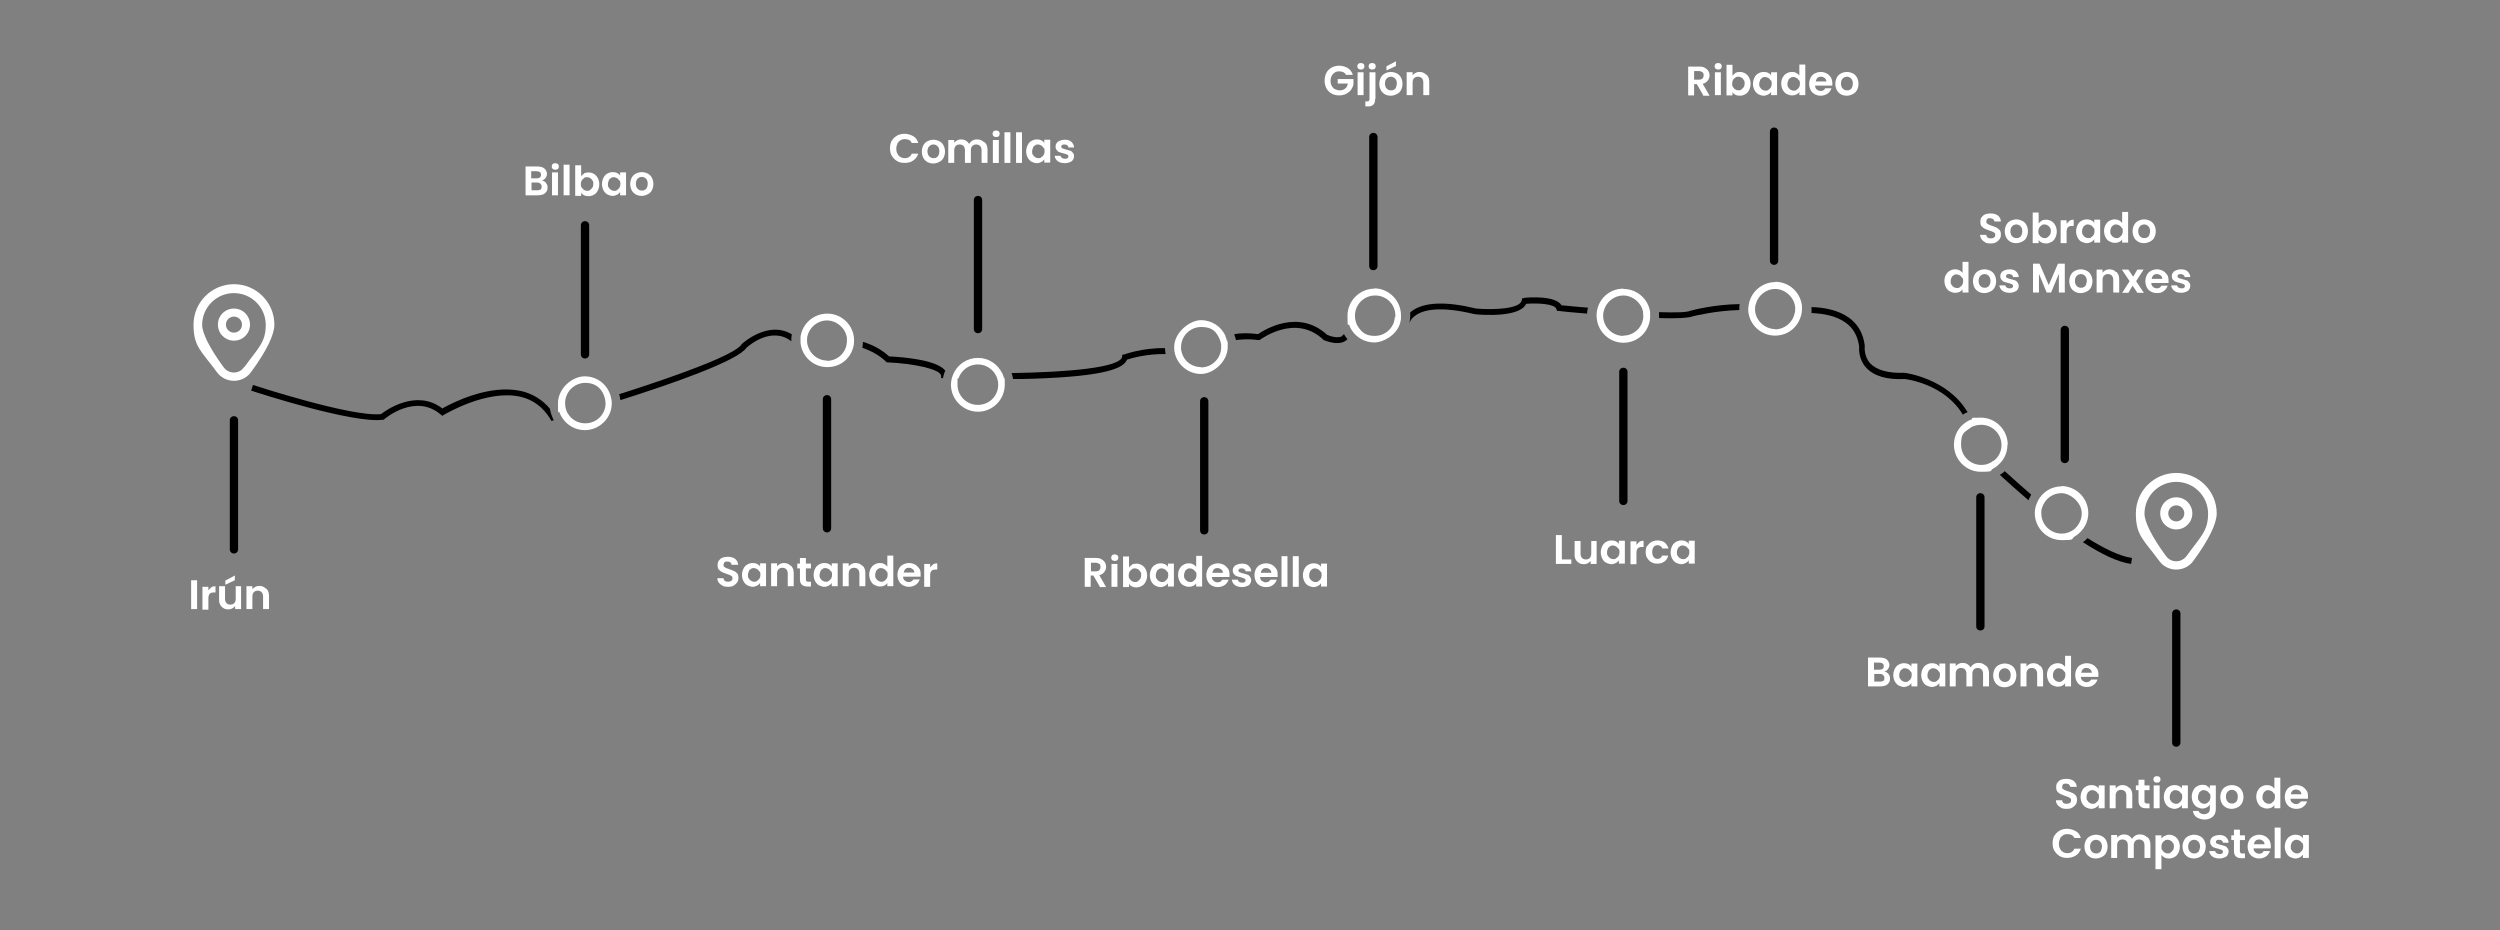 <svg xmlns="http://www.w3.org/2000/svg" id="Capa_1" viewBox="0 0 841 313"><rect x="0" y="0" width="841" height="313" fill="#808080" stroke="none"/><defs><style>      .st0 {        fill: #fff;      }    </style></defs><path class="st0" d="M474.1,109s0,0,0,0c0,0,0,0,0,0Z"></path><path d="M451.5,113.1c-1.5.8-4.1,0-5.1-.5-9.6-8.8-21-1.7-23.2-.2-2.9-.4-5.6-.4-8,0,.2.6.4,1.3.6,2,2.2-.3,4.7-.4,7.5,0h.4c0,0,.3-.2.3-.2.1,0,11.7-8.8,21.1,0l.2.2c.2,0,4.3,2,7.1.4.3-.2.6-.4.9-.7-.4-.5-.9-1.1-1.2-1.7-.2.2-.4.5-.7.6Z"></path><path d="M672.8,159.8c2.8,2.6,6.1,5.5,9.6,8.5.2-.7.6-1.3.9-1.9-3.2-2.8-6.3-5.5-8.9-7.9-.5.5-1,.9-1.6,1.2Z"></path><path d="M378,119.2l-.5.2v.6c-.7,3.7-18.3,5.2-37.2,5.5.2.6.4,1.3.5,2,2.2,0,4.4,0,6.6-.1,25.6-.8,30.7-3.8,31.7-6.4,1.5-.5,6.6-2,13-1.9-.1-.7-.2-1.3-.2-2-7.8-.1-13.6,2.1-13.9,2.2Z"></path><path d="M568.9,104.5h-.2c-1,.6-5.1.7-10.6.5,0,.4,0,.8,0,1.2s0,.6,0,.8c5.5.2,9.9,0,11.4-.6.8-.2,7.8-1.9,15.6-2.1,0-.1,0-.3,0-.4,0-.5,0-1.1.1-1.6-8.4.1-15.8,2-16.3,2.2Z"></path><path d="M661.8,138.5c-6.8-11.3-21-13.1-21.2-13.1h0s0,0,0,0c-5.5.2-9.3-.9-11.5-3.2-2.2-2.5-1.8-5.7-1.8-5.7h0c0-.1,0-.3,0-.3-.5-4-2.3-7.2-5.4-9.4-3.6-2.5-8.3-3.4-12.5-3.5,0,.2,0,.5,0,.7,0,.4,0,.9,0,1.3,4,.2,8.2.9,11.4,3.2,2.6,1.8,4.1,4.5,4.6,7.9,0,.8-.3,4.3,2.3,7.2,2.6,2.9,7,4.2,13,3.9,1.2.1,13.6,1.9,19.6,12,.5-.4,1.1-.7,1.7-.9Z"></path><path d="M512.8,100.3h-.7c0,0-.2.8-.2.8-.6,2.8-9.3,3.2-15.3,2.7-10.2-2.5-17.5-2.2-21.6.8-.2.2-.4.3-.6.5,0,.4,0,.8,0,1.1,0,1-.1,1.9-.4,2.8.2-.6.6-1.8,2.2-2.9,2.5-1.8,8-3.3,19.9-.4h.1c2.6.3,15.1,1.1,17.2-3.5,4-.3,9.7,0,10.2,1.8l.2.6h.7c1.1.2,4.7.5,9.4.9,0-.7.1-1.3.3-2-3.1-.3-6.2-.5-8.9-.8-2-3.3-10.8-2.7-12.6-2.5Z"></path><path d="M249.7,115.6l-.2.2c-2.1,3.5-21.4,10.5-41.2,16.8.2.6.3,1.3.4,2,17.7-5.6,39.4-13.2,42.4-17.6,1-.9,8.5-7.3,15.1-2.2,0,0,0-.2,0-.2,0-.7,0-1.4.2-2.1-7.9-4.9-16.6,3-16.7,3.1Z"></path><path d="M175.5,131.6c-10.9-2.6-23.7,4.1-26.7,5.8-8.7-6.7-19,.6-20.6,1.9-9.8,1.1-42.8-9.7-43.1-9.8l-.6,1.9c1.4.5,34.3,11.2,44.3,9.8h.3s.2-.2.2-.2c.4-.4,10.5-8.7,18.9-1.6l.6.5.6-.4c.1,0,14.4-8.7,25.8-6,4.2,1,7.5,3.5,9.9,7.4l.4.7.7-.2s0,0,.1,0c-.6-1.2-1.1-2.5-1.3-3.9-2.5-3-5.6-4.9-9.4-5.9Z"></path><path d="M702.3,181c-.5.5-1,1-1.6,1.4,6,3.9,11.7,6.7,16.2,7.3l.3-2c-4.2-.6-9.4-3.2-15-6.7Z"></path><path d="M299.1,119.9c-2.5-2.3-5.5-3.9-8.8-4.9,0,.7-.1,1.4-.2,2,2.9,1,5.7,2.5,7.9,4.6l.3.3h.4c8.4.4,17.6,2.2,17.9,4.5v.8c.1,0,.6,0,.6,0,.2-.9.4-1.7.8-2.5-2.8-3.7-14.5-4.6-18.8-4.8Z"></path><path class="st0" d="M337.1,125.5c-1.5-3-4.5-5.1-8.1-5.1s-6.5,2-8,4.8c-.3.6-.6,1.3-.8,2-.2.7-.3,1.5-.3,2.2,0,5,4.1,9.1,9.1,9.1s9-4.1,9-9.1,0-1.4-.2-2c-.2-.7-.4-1.4-.7-2ZM328.9,136.2c-3.7,0-6.8-3-6.8-6.8s.1-1.5.4-2.2c.2-.7.6-1.4,1.1-2,1.2-1.6,3.2-2.6,5.4-2.6s4.2,1.1,5.5,2.8c.4.6.8,1.3,1,2,.2.6.3,1.3.3,2,0,3.8-3,6.8-6.8,6.8Z"></path><path class="st0" d="M412.3,113.1c-1.4-3.2-4.6-5.4-8.3-5.4s-9,4.1-9,9,0,.3,0,.4c0,.7.1,1.4.3,2.1,1.1,3.8,4.6,6.6,8.7,6.6s9-4.1,9-9.1,0-1.1-.2-1.7c-.1-.7-.3-1.3-.6-1.9ZM404,123.5c-2.7,0-5.1-1.6-6.1-3.9-.3-.7-.5-1.4-.6-2.1,0-.2,0-.5,0-.7,0-3.7,3-6.8,6.8-6.8s5,1.6,6.1,3.9c.3.6.5,1.3.6,2,0,.3,0,.6,0,.9,0,3.7-3,6.8-6.8,6.8Z"></path><path class="st0" d="M462.4,97.1c-5,0-9.1,4.1-9.1,9.1s.2,2.2.6,3.2c.2.6.5,1.2.9,1.8,1.6,2.4,4.4,4,7.5,4s7.2-2.4,8.5-5.9c.2-.6.4-1.3.5-2,0-.4,0-.8,0-1.2,0-5-4.1-9.1-9-9.1ZM469.2,106.7c0,.7-.2,1.3-.4,2-1,2.5-3.4,4.3-6.3,4.3s-4.3-1.1-5.5-2.9c-.4-.5-.7-1.1-.9-1.8-.2-.7-.3-1.4-.3-2.1,0-3.7,3-6.8,6.8-6.8s6.8,3,6.8,6.8c0,.2,0,.3,0,.5Z"></path><path class="st0" d="M546.1,97.1c-4.2,0-7.7,2.8-8.7,6.7-.2.6-.3,1.3-.3,2,0,.1,0,.3,0,.4,0,5,4.1,9.1,9,9.1s8.6-3.7,9-8.3c0-.2,0-.5,0-.7,0-.4,0-.9,0-1.3-.6-4.4-4.4-7.8-9-7.8ZM546.1,113c-3.7,0-6.8-3-6.8-6.8s0-.2,0-.2c0-.7.2-1.4.4-2,.9-2.6,3.4-4.6,6.4-4.6s6,2.3,6.6,5.4c0,.5.1.9.1,1.4s0,.4,0,.6c-.3,3.4-3.2,6.1-6.7,6.1Z"></path><path class="st0" d="M597.2,94.9c-4.4,0-8.1,3.2-8.9,7.4,0,.5-.2,1.1-.2,1.6s0,.3,0,.4c.2,4.8,4.2,8.6,9,8.6s8.3-3.4,9-7.8c0-.4.1-.8.1-1.3s0-.5,0-.7c-.4-4.7-4.3-8.3-9-8.3ZM597.2,110.7c-3.5,0-6.5-2.8-6.8-6.2,0-.2,0-.4,0-.5,0-.5,0-1,.2-1.5.7-3,3.4-5.3,6.6-5.3s6.4,2.7,6.7,6.2c0,.2,0,.4,0,.6,0,.5,0,1-.2,1.4-.6,3.1-3.4,5.4-6.6,5.4Z"></path><path class="st0" d="M675.4,149.6c0-5-4.1-9.1-9-9.1s-2.2.2-3.2.6c-.6.2-1.2.5-1.8.9-2.5,1.6-4.1,4.4-4.1,7.6,0,5,4.1,9.1,9,9.1s2.9-.4,4.1-1c.6-.3,1.2-.7,1.7-1.2,2-1.7,3.2-4.1,3.2-6.9ZM670.6,155c-.5.4-1.2.8-1.8,1-.7.3-1.5.4-2.3.4-3.7,0-6.8-3-6.8-6.8s1-4.1,2.6-5.3c.5-.4,1.1-.8,1.8-1,.8-.3,1.6-.4,2.4-.4,3.7,0,6.8,3,6.8,6.8,0,2.2-1,4.1-2.6,5.3Z"></path><path class="st0" d="M693.6,163.6c-3.5,0-6.5,1.9-8,4.8-.3.6-.6,1.3-.8,2-.2.7-.3,1.5-.3,2.2,0,5,4.1,9.1,9,9.1s3.1-.4,4.4-1.2c.6-.4,1.2-.8,1.7-1.3,1.8-1.7,2.9-4,2.9-6.6,0-5-4.1-9.1-9.1-9.1ZM697.8,178c-.6.5-1.2.8-2,1.1-.7.3-1.5.4-2.3.4-3.7,0-6.8-3-6.8-6.8s0-.4,0-.6c0-.8.3-1.5.6-2.2,1.1-2.4,3.4-4,6.2-4s6.8,3,6.8,6.8c0,2.1-1,4-2.5,5.3Z"></path><path class="st0" d="M205.5,133.5c-1-4-4.5-6.9-8.8-6.9s-9,4.1-9,9.1.2,2.1.5,3c.2.6.5,1.2.9,1.8,1.6,2.5,4.4,4.2,7.6,4.2,5,0,9.1-4.1,9.1-9s0,0,0-.1c0-.7-.1-1.4-.3-2ZM196.8,142.4c-2.1,0-4.1-1-5.3-2.6-.4-.5-.8-1.1-1-1.8-.3-.8-.4-1.6-.4-2.4,0-3.7,3-6.8,6.8-6.8s5.9,2.3,6.6,5.3c.1.5.2,1,.2,1.5s0,.4,0,.6c-.3,3.5-3.2,6.2-6.8,6.2Z"></path><path class="st0" d="M278.3,105.5c-4.6,0-8.4,3.4-9,7.8,0,.4,0,.8,0,1.2s0,.6,0,.8c.4,4.6,4.3,8.2,9,8.2s8.1-3.2,8.9-7.4c.1-.5.1-1.1.1-1.6s0-.3,0-.4c-.2-4.8-4.2-8.6-9-8.6ZM278.3,121.3c-3.5,0-6.4-2.7-6.8-6.2,0-.2,0-.4,0-.6,0-.5,0-1,.1-1.4.7-3,3.4-5.3,6.6-5.3s6.3,2.6,6.7,5.9c0,.3,0,.6,0,.9s0,.8-.1,1.2c-.5,3.2-3.3,5.6-6.7,5.6Z"></path><path class="st0" d="M78.7,103.8c-3,0-5.4,2.4-5.4,5.4s2.4,5.4,5.4,5.4,5.4-2.4,5.4-5.4-2.4-5.4-5.4-5.4ZM78.7,111.9c-1.5,0-2.7-1.2-2.7-2.7s1.2-2.7,2.7-2.7,2.7,1.2,2.7,2.7-1.2,2.7-2.7,2.7Z"></path><path class="st0" d="M78.7,95.6c-7.5,0-13.6,6.1-13.6,13.6s2.6,8.8,7.8,15.9c1.3,1.9,3.5,3,5.8,3,2.3,0,4.5-1.1,5.8-3,5.2-7.1,7.8-12.5,7.8-15.9,0-7.5-6.1-13.6-13.6-13.6ZM82.1,123.5c-.3.4-.6.7-.9,1-1.9,1.4-4.6,1-6-1-4.7-6.4-7.2-11.5-7.2-14.2,0-5.9,4.8-10.7,10.7-10.7,5.9,0,10.7,4.8,10.7,10.7s-2.6,7.8-7.2,14.2Z"></path><path class="st0" d="M732.1,167.3c-3,0-5.4,2.4-5.4,5.4s2.4,5.4,5.4,5.4,5.4-2.4,5.4-5.4-2.4-5.4-5.4-5.4ZM732.1,175.4c-1.5,0-2.7-1.2-2.7-2.7s1.2-2.7,2.7-2.7,2.7,1.2,2.7,2.7-1.2,2.7-2.7,2.7Z"></path><path class="st0" d="M732.1,159.1c-7.5,0-13.6,6.1-13.6,13.6s2.6,8.8,7.8,15.9c1.3,1.9,3.5,3,5.8,3,2.3,0,4.5-1.1,5.8-3,5.2-7.1,7.8-12.5,7.8-15.9,0-7.5-6.1-13.6-13.6-13.6ZM735.6,187c-.3.4-.6.7-1,1-1.9,1.4-4.6,1-6-1-4.7-6.4-7.2-11.5-7.2-14.2,0-5.9,4.8-10.7,10.7-10.7,5.9,0,10.7,4.8,10.7,10.7s-2.6,7.8-7.2,14.2Z"></path><path d="M78.7,140c-.8,0-1.4.6-1.4,1.4v43.4c0,.8.6,1.4,1.4,1.4s1.4-.6,1.4-1.4v-43.4c0-.8-.6-1.4-1.4-1.4Z"></path><path d="M278.2,132.9c-.8,0-1.4.6-1.4,1.4v43.4c0,.8.6,1.4,1.4,1.4s1.4-.6,1.4-1.4v-43.4c0-.8-.6-1.4-1.4-1.4Z"></path><path d="M405.1,133.6c-.8,0-1.4.6-1.4,1.4v43.4c0,.8.6,1.4,1.4,1.4s1.4-.6,1.4-1.4v-43.4c0-.8-.6-1.4-1.4-1.4Z"></path><path d="M546.1,123.7c-.8,0-1.4.6-1.4,1.4v43.4c0,.8.6,1.4,1.4,1.4s1.4-.6,1.4-1.4v-43.4c0-.8-.6-1.4-1.4-1.4Z"></path><path d="M666.2,165.9c-.8,0-1.4.6-1.4,1.4v43.4c0,.8.6,1.4,1.4,1.4s1.4-.6,1.4-1.4v-43.4c0-.8-.6-1.4-1.4-1.4Z"></path><path d="M732.1,205c-.8,0-1.4.6-1.4,1.4v43.4c0,.8.6,1.4,1.4,1.4s1.4-.6,1.4-1.4v-43.4c0-.8-.6-1.4-1.4-1.4Z"></path><path d="M196.8,74.4c-.8,0-1.4.6-1.4,1.4v43.4c0,.8.6,1.4,1.4,1.4s1.4-.6,1.4-1.4v-43.4c0-.8-.6-1.4-1.4-1.4Z"></path><path d="M329,65.9c-.8,0-1.4.6-1.4,1.4v43.4c0,.8.6,1.4,1.4,1.4s1.4-.6,1.4-1.4v-43.4c0-.8-.6-1.4-1.4-1.4Z"></path><path d="M462,44.7c-.8,0-1.4.6-1.4,1.4v43.4c0,.8.6,1.4,1.4,1.4s1.4-.6,1.4-1.4v-43.4c0-.8-.6-1.4-1.4-1.4Z"></path><path d="M596.8,42.9c-.8,0-1.4.6-1.4,1.4v43.4c0,.8.6,1.4,1.4,1.4s1.4-.6,1.4-1.4v-43.4c0-.8-.6-1.4-1.4-1.4Z"></path><path d="M694.6,109.6c-.8,0-1.4.6-1.4,1.4v43.4c0,.8.6,1.4,1.4,1.4s1.4-.6,1.4-1.4v-43.4c0-.8-.6-1.4-1.4-1.4Z"></path><g><path class="st0" d="M66.3,195.2v9.7h-2v-9.7h2Z"></path><path class="st0" d="M71.1,197.5c.4-.2.9-.3,1.4-.3v2.1h-.5c-.6,0-1.1.1-1.4.4-.3.3-.5.8-.5,1.5v3.9h-2v-7.7h2v1.2c.3-.4.6-.7,1-1Z"></path><path class="st0" d="M81.1,197.2v7.7h-2v-1c-.3.3-.6.6-1,.8-.4.2-.8.3-1.3.3s-1.1-.1-1.6-.4c-.5-.3-.8-.6-1.1-1.1-.3-.5-.4-1.1-.4-1.8v-4.5h2v4.3c0,.6.2,1.1.5,1.4.3.3.7.5,1.3.5s1-.2,1.3-.5c.3-.3.5-.8.5-1.4v-4.3h2ZM79,195.2l-3.2,1.5v-1.4l3.2-1.7v1.6Z"></path><path class="st0" d="M89.6,198c.6.6.9,1.4.9,2.4v4.5h-2v-4.3c0-.6-.2-1.1-.5-1.4-.3-.3-.7-.5-1.3-.5s-1,.2-1.3.5c-.3.3-.5.8-.5,1.4v4.3h-2v-7.7h2v1c.3-.3.6-.6,1-.8.4-.2.8-.3,1.3-.3.9,0,1.7.3,2.2.9Z"></path></g><g><path class="st0" d="M183.7,61.6c.4.4.5,1,.5,1.5s-.1,1-.4,1.4c-.3.4-.6.7-1.1.9s-1.1.3-1.7.3h-4.2v-9.7h4c.7,0,1.2.1,1.7.3.5.2.8.5,1.1.9.2.4.4.8.4,1.3s-.2,1-.5,1.4c-.3.4-.7.7-1.2.8.5.1,1,.4,1.4.8ZM178.7,60h1.8c.5,0,.8-.1,1.1-.3.3-.2.4-.5.4-.9s-.1-.7-.4-.9c-.3-.2-.6-.3-1.1-.3h-1.8v2.4ZM181.8,63.8c.3-.2.4-.5.4-1s-.1-.7-.4-1-.7-.4-1.1-.4h-1.9v2.6h2c.5,0,.8-.1,1.1-.3Z"></path><path class="st0" d="M185.9,56.8c-.2-.2-.3-.5-.3-.8s.1-.6.3-.8c.2-.2.5-.3.9-.3s.6.1.9.3c.2.2.3.5.3.8s-.1.6-.3.8-.5.3-.9.3-.6-.1-.9-.3ZM187.7,58v7.7h-2v-7.7h2Z"></path><path class="st0" d="M191.6,55.4v10.3h-2v-10.3h2Z"></path><path class="st0" d="M196.5,58.3c.4-.2.9-.3,1.5-.3s1.3.2,1.8.5c.5.3,1,.8,1.3,1.4s.5,1.3.5,2.1-.2,1.5-.5,2.1c-.3.6-.7,1.1-1.3,1.4-.5.3-1.1.5-1.8.5s-1.1-.1-1.5-.3c-.4-.2-.8-.5-1-.9v1.1h-2v-10.3h2v3.7c.3-.4.6-.7,1-.9ZM199.3,60.7c-.2-.3-.4-.6-.8-.8-.3-.2-.6-.3-1-.3s-.7,0-1,.3-.6.4-.8.8c-.2.3-.3.7-.3,1.2s0,.9.3,1.2.4.6.8.8.6.3,1,.3.7,0,1-.3.6-.5.8-.8c.2-.3.3-.8.3-1.2s0-.9-.3-1.2Z"></path><path class="st0" d="M203,59.8c.3-.6.7-1.1,1.3-1.4.5-.3,1.1-.5,1.8-.5s1.1.1,1.5.3c.4.2.8.5,1,.9v-1.1h2v7.7h-2v-1.1c-.3.4-.6.7-1,.9-.4.2-1,.4-1.5.4s-1.2-.2-1.8-.5c-.5-.3-1-.8-1.3-1.4-.3-.6-.5-1.3-.5-2.1s.2-1.5.5-2.1ZM208.3,60.7c-.2-.3-.4-.6-.8-.8s-.7-.3-1-.3-.7,0-1,.3c-.3.2-.6.4-.7.8s-.3.7-.3,1.2,0,.9.3,1.2c.2.3.4.6.8.8.3.2.6.3,1,.3s.7,0,1-.3.6-.4.8-.8c.2-.3.3-.7.3-1.2s0-.9-.3-1.2Z"></path><path class="st0" d="M213.9,65.4c-.6-.3-1.1-.8-1.4-1.4s-.5-1.3-.5-2.1.2-1.5.5-2.1.8-1.1,1.4-1.4c.6-.3,1.3-.5,2-.5s1.4.2,2,.5c.6.3,1.1.8,1.4,1.4s.5,1.3.5,2.1-.2,1.5-.5,2.1-.8,1.1-1.5,1.4c-.6.3-1.3.5-2,.5s-1.4-.2-2-.5ZM216.9,63.9c.3-.2.6-.4.7-.8.2-.3.3-.8.3-1.3,0-.7-.2-1.3-.6-1.7-.4-.4-.9-.6-1.4-.6s-1,.2-1.4.6c-.4.4-.6,1-.6,1.7s.2,1.3.6,1.7c.4.4.8.6,1.4.6s.7,0,1-.3Z"></path></g><g><path class="st0" d="M243.1,197c-.5-.2-1-.6-1.3-1-.3-.4-.5-1-.5-1.5h2.1c0,.4.2.7.4.9.3.2.6.3,1.1.3s.8-.1,1.1-.3c.3-.2.4-.5.4-.9s0-.5-.3-.7-.4-.3-.7-.4c-.3-.1-.6-.2-1.1-.4-.6-.2-1.1-.4-1.5-.6-.4-.2-.7-.5-1-.8s-.4-.9-.4-1.5.1-1.1.4-1.5c.3-.4.7-.8,1.2-1,.5-.2,1.1-.3,1.8-.3,1,0,1.8.2,2.5.7.6.5,1,1.2,1,2h-2.2c0-.3-.2-.6-.4-.8s-.6-.3-1.1-.3-.7,0-.9.3c-.2.2-.3.5-.3.9s0,.5.3.6c.2.2.4.3.6.4.3.1.6.2,1.1.4.6.2,1.1.4,1.6.6.4.2.7.5,1,.8s.4.9.4,1.5-.1,1-.4,1.5c-.3.4-.7.8-1.2,1.1-.5.3-1.1.4-1.9.4s-1.3-.1-1.8-.3Z"></path><path class="st0" d="M250.1,191.3c.3-.6.7-1.1,1.3-1.4.5-.3,1.1-.5,1.8-.5s1.1.1,1.5.3c.4.2.8.5,1,.9v-1.1h2v7.7h-2v-1.1c-.3.4-.6.7-1,.9-.4.2-1,.4-1.5.4s-1.2-.2-1.8-.5c-.5-.3-1-.8-1.3-1.4-.3-.6-.5-1.3-.5-2.1s.2-1.5.5-2.1ZM255.4,192.2c-.2-.3-.4-.6-.8-.8s-.7-.3-1-.3-.7,0-1,.3c-.3.2-.6.4-.7.8s-.3.7-.3,1.2,0,.9.3,1.2c.2.3.4.6.8.8.3.2.6.3,1,.3s.7,0,1-.3.6-.4.8-.8c.2-.3.3-.7.3-1.2s0-.9-.3-1.2Z"></path><path class="st0" d="M266.1,190.3c.6.6.9,1.4.9,2.4v4.5h-2v-4.3c0-.6-.2-1.1-.5-1.4-.3-.3-.7-.5-1.3-.5s-1,.2-1.3.5c-.3.3-.5.8-.5,1.4v4.3h-2v-7.7h2v1c.3-.3.6-.6,1-.8.4-.2.8-.3,1.3-.3.9,0,1.7.3,2.2.9Z"></path><path class="st0" d="M271.1,191.2v3.7c0,.3,0,.4.2.6.1.1.3.2.6.2h.9v1.6h-1.2c-1.6,0-2.5-.8-2.5-2.4v-3.7h-.9v-1.6h.9v-1.9h2v1.9h1.7v1.6h-1.7Z"></path><path class="st0" d="M274.2,191.3c.3-.6.7-1.1,1.3-1.4.5-.3,1.1-.5,1.8-.5s1.1.1,1.5.3c.4.2.8.5,1,.9v-1.1h2v7.7h-2v-1.1c-.3.4-.6.7-1,.9-.4.2-1,.4-1.5.4s-1.2-.2-1.8-.5c-.5-.3-1-.8-1.3-1.4-.3-.6-.5-1.3-.5-2.1s.2-1.5.5-2.1ZM279.5,192.2c-.2-.3-.4-.6-.8-.8s-.7-.3-1-.3-.7,0-1,.3c-.3.2-.6.4-.7.8s-.3.7-.3,1.2,0,.9.3,1.2c.2.3.4.6.8.8.3.2.6.3,1,.3s.7,0,1-.3.6-.4.8-.8c.2-.3.3-.7.3-1.2s0-.9-.3-1.2Z"></path><path class="st0" d="M290.2,190.3c.6.6.9,1.4.9,2.4v4.5h-2v-4.3c0-.6-.2-1.1-.5-1.4-.3-.3-.7-.5-1.3-.5s-1,.2-1.3.5c-.3.3-.5.8-.5,1.4v4.3h-2v-7.7h2v1c.3-.3.6-.6,1-.8.4-.2.8-.3,1.3-.3.9,0,1.7.3,2.2.9Z"></path><path class="st0" d="M292.9,191.3c.3-.6.7-1.1,1.3-1.4.5-.3,1.1-.5,1.8-.5s1,.1,1.4.3.8.5,1.1.9v-3.7h2v10.3h-2v-1.1c-.2.4-.6.7-1,.9s-.9.3-1.5.3-1.2-.2-1.8-.5-1-.8-1.3-1.4c-.3-.6-.5-1.3-.5-2.1s.2-1.5.5-2.1ZM298.2,192.2c-.2-.3-.4-.6-.8-.8s-.7-.3-1-.3-.7,0-1,.3c-.3.2-.6.4-.7.8s-.3.7-.3,1.2,0,.9.3,1.2c.2.3.4.6.8.8.3.2.6.3,1,.3s.7,0,1-.3.6-.4.8-.8c.2-.3.3-.7.3-1.2s0-.9-.3-1.2Z"></path><path class="st0" d="M309.5,194h-5.7c0,.6.2,1,.6,1.3.3.3.8.5,1.3.5.7,0,1.2-.3,1.6-.9h2.1c-.2.7-.7,1.4-1.3,1.8s-1.4.7-2.3.7-1.4-.2-2-.5c-.6-.3-1.1-.8-1.4-1.4s-.5-1.3-.5-2.1.2-1.5.5-2.1c.3-.6.8-1.1,1.4-1.4.6-.3,1.3-.5,2-.5s1.4.2,2,.5c.6.3,1,.8,1.4,1.3s.5,1.2.5,2,0,.5,0,.8ZM307.6,192.7c0-.5-.2-.9-.5-1.2-.4-.3-.8-.5-1.3-.5s-.9.1-1.2.4-.5.7-.6,1.2h3.7Z"></path><path class="st0" d="M313.9,189.8c.4-.2.9-.3,1.4-.3v2.1h-.5c-.6,0-1.1.1-1.4.4-.3.3-.5.8-.5,1.5v3.9h-2v-7.7h2v1.2c.3-.4.6-.7,1-1Z"></path></g><g><path class="st0" d="M300,47.4c.4-.8,1-1.3,1.8-1.8.7-.4,1.6-.6,2.5-.6s2,.3,2.9.8,1.4,1.3,1.7,2.3h-2.2c-.2-.5-.5-.8-.9-1-.4-.2-.9-.3-1.4-.3s-1.1.1-1.5.4c-.4.3-.8.6-1,1.1-.2.5-.4,1.1-.4,1.7s.1,1.2.4,1.7c.2.5.6.9,1,1.1.4.3.9.4,1.5.4s1-.1,1.4-.4c.4-.2.7-.6.9-1.1h2.2c-.3,1-.9,1.8-1.7,2.3-.8.6-1.8.8-2.9.8s-1.8-.2-2.5-.6-1.3-1-1.8-1.8-.6-1.6-.6-2.6.2-1.8.6-2.6Z"></path><path class="st0" d="M312,54.5c-.6-.3-1.1-.8-1.4-1.4s-.5-1.3-.5-2.1.2-1.5.5-2.1.8-1.1,1.4-1.4c.6-.3,1.3-.5,2-.5s1.4.2,2,.5c.6.3,1.1.8,1.4,1.4s.5,1.3.5,2.1-.2,1.5-.5,2.1-.8,1.1-1.5,1.4c-.6.3-1.3.5-2,.5s-1.4-.2-2-.5ZM315,53c.3-.2.6-.4.7-.8.2-.3.3-.8.3-1.3,0-.7-.2-1.3-.6-1.7-.4-.4-.9-.6-1.4-.6s-1,.2-1.4.6c-.4.4-.6,1-.6,1.7s.2,1.3.6,1.7c.4.4.8.6,1.4.6s.7,0,1-.3Z"></path><path class="st0" d="M331.3,47.9c.6.6.9,1.4.9,2.4v4.5h-2v-4.3c0-.6-.2-1.1-.5-1.4-.3-.3-.7-.5-1.3-.5s-1,.2-1.3.5-.5.8-.5,1.4v4.3h-2v-4.3c0-.6-.2-1.1-.5-1.4s-.7-.5-1.3-.5-1,.2-1.3.5c-.3.3-.5.8-.5,1.4v4.3h-2v-7.7h2v.9c.3-.3.6-.6,1-.8.4-.2.8-.3,1.3-.3s1.1.1,1.6.4c.5.3.8.6,1.1,1.1.3-.4.6-.8,1.1-1.1.5-.3,1-.4,1.6-.4.9,0,1.7.3,2.3.9Z"></path><path class="st0" d="M334.2,45.8c-.2-.2-.3-.5-.3-.8s.1-.6.3-.8c.2-.2.5-.3.9-.3s.6.1.9.3c.2.2.3.5.3.8s-.1.6-.3.8-.5.3-.9.3-.6-.1-.9-.3ZM336,47.1v7.7h-2v-7.7h2Z"></path><path class="st0" d="M339.9,44.5v10.3h-2v-10.3h2Z"></path><path class="st0" d="M343.8,44.5v10.3h-2v-10.3h2Z"></path><path class="st0" d="M345.7,48.8c.3-.6.7-1.1,1.3-1.4.5-.3,1.1-.5,1.8-.5s1.1.1,1.5.3c.4.2.8.5,1,.9v-1.1h2v7.7h-2v-1.1c-.3.4-.6.7-1,.9-.4.2-1,.4-1.5.4s-1.2-.2-1.8-.5c-.5-.3-1-.8-1.3-1.4-.3-.6-.5-1.3-.5-2.1s.2-1.5.5-2.1ZM351,49.7c-.2-.3-.4-.6-.8-.8s-.7-.3-1-.3-.7,0-1,.3c-.3.2-.6.4-.7.8s-.3.7-.3,1.2,0,.9.3,1.2c.2.3.4.6.8.8.3.2.6.3,1,.3s.7,0,1-.3.6-.4.8-.8c.2-.3.3-.7.3-1.2s0-.9-.3-1.2Z"></path><path class="st0" d="M356.5,54.6c-.5-.2-.9-.5-1.2-.9-.3-.4-.5-.8-.5-1.3h2c0,.3.2.5.4.7.3.2.6.3,1,.3s.7,0,.9-.2c.2-.1.3-.3.3-.6s-.1-.4-.4-.6c-.3-.1-.7-.3-1.2-.4-.6-.1-1-.3-1.4-.4-.4-.1-.7-.4-.9-.7-.3-.3-.4-.7-.4-1.2s.1-.8.4-1.2c.2-.4.6-.6,1.1-.8.5-.2,1-.3,1.6-.3.9,0,1.7.2,2.2.7s.9,1.1.9,1.9h-1.9c0-.3-.2-.6-.4-.7-.2-.2-.5-.3-.9-.3s-.6,0-.8.2c-.2.1-.3.3-.3.5s.1.5.4.6c.3.1.7.3,1.2.4.6.1,1,.3,1.4.4.4.1.7.4.9.7.3.3.4.7.4,1.2,0,.4-.1.8-.4,1.2-.2.4-.6.6-1.1.8s-1,.3-1.6.3-1.2-.1-1.7-.3Z"></path></g><g><path class="st0" d="M370,197.4l-2.2-3.8h-.9v3.8h-2v-9.7h3.7c.8,0,1.4.1,1.9.4s.9.6,1.2,1.1c.3.5.4,1,.4,1.5s-.2,1.2-.6,1.7-.9.9-1.7,1.1l2.3,4h-2.3ZM367,192.2h1.6c.5,0,.9-.1,1.2-.4.3-.3.4-.6.4-1.1s-.1-.8-.4-1c-.3-.2-.7-.4-1.2-.4h-1.6v2.9Z"></path><path class="st0" d="M374.1,188.4c-.2-.2-.3-.5-.3-.8s.1-.6.3-.8c.2-.2.5-.3.9-.3s.6.1.9.3c.2.2.3.5.3.8s-.1.6-.3.8-.5.3-.9.3-.6-.1-.9-.3ZM375.9,189.7v7.7h-2v-7.7h2Z"></path><path class="st0" d="M380.8,189.9c.4-.2.9-.3,1.5-.3s1.3.2,1.8.5c.5.3,1,.8,1.3,1.4s.5,1.3.5,2.1-.2,1.5-.5,2.1c-.3.6-.7,1.1-1.3,1.4-.5.3-1.1.5-1.8.5s-1.1-.1-1.5-.3c-.4-.2-.8-.5-1-.9v1.1h-2v-10.3h2v3.7c.3-.4.6-.7,1-.9ZM383.6,192.3c-.2-.3-.4-.6-.8-.8-.3-.2-.6-.3-1-.3s-.7,0-1,.3-.6.4-.8.8c-.2.3-.3.7-.3,1.2s0,.9.3,1.2.4.6.8.8.6.3,1,.3.7,0,1-.3.6-.5.8-.8c.2-.3.3-.8.3-1.2s0-.9-.3-1.2Z"></path><path class="st0" d="M387.3,191.4c.3-.6.7-1.1,1.3-1.4.5-.3,1.1-.5,1.8-.5s1.1.1,1.5.3c.4.2.8.5,1,.9v-1.1h2v7.7h-2v-1.1c-.3.4-.6.7-1,.9-.4.2-1,.4-1.5.4s-1.2-.2-1.8-.5c-.5-.3-1-.8-1.3-1.4-.3-.6-.5-1.3-.5-2.1s.2-1.5.5-2.1ZM392.6,192.3c-.2-.3-.4-.6-.8-.8s-.7-.3-1-.3-.7,0-1,.3c-.3.2-.6.4-.7.8s-.3.7-.3,1.2,0,.9.3,1.2c.2.3.4.6.8.8.3.2.6.3,1,.3s.7,0,1-.3.6-.4.8-.8c.2-.3.3-.7.3-1.2s0-.9-.3-1.2Z"></path><path class="st0" d="M396.8,191.4c.3-.6.7-1.1,1.3-1.4.5-.3,1.1-.5,1.8-.5s1,.1,1.4.3.8.5,1.1.9v-3.7h2v10.3h-2v-1.1c-.2.4-.6.7-1,.9s-.9.3-1.5.3-1.2-.2-1.8-.5-1-.8-1.3-1.4c-.3-.6-.5-1.3-.5-2.1s.2-1.5.5-2.1ZM402.1,192.3c-.2-.3-.4-.6-.8-.8s-.7-.3-1-.3-.7,0-1,.3c-.3.2-.6.4-.7.8s-.3.7-.3,1.2,0,.9.3,1.2c.2.3.4.6.8.8.3.2.6.3,1,.3s.7,0,1-.3.6-.4.8-.8c.2-.3.3-.7.3-1.2s0-.9-.3-1.2Z"></path><path class="st0" d="M413.4,194.1h-5.7c0,.6.2,1,.6,1.3.3.3.8.5,1.3.5.7,0,1.2-.3,1.6-.9h2.1c-.2.7-.7,1.4-1.3,1.8s-1.4.7-2.3.7-1.4-.2-2-.5c-.6-.3-1.1-.8-1.4-1.4s-.5-1.3-.5-2.1.2-1.5.5-2.1c.3-.6.8-1.1,1.4-1.4.6-.3,1.3-.5,2-.5s1.4.2,2,.5c.6.3,1,.8,1.4,1.3s.5,1.2.5,2,0,.5,0,.8ZM411.4,192.8c0-.5-.2-.9-.5-1.2-.4-.3-.8-.5-1.3-.5s-.9.1-1.2.4-.5.7-.6,1.2h3.7Z"></path><path class="st0" d="M416.1,197.2c-.5-.2-.9-.5-1.2-.9-.3-.4-.5-.8-.5-1.3h2c0,.3.2.5.4.7.3.2.6.3,1,.3s.7,0,.9-.2c.2-.1.3-.3.3-.6s-.1-.4-.4-.6c-.3-.1-.7-.3-1.2-.4-.6-.1-1-.3-1.4-.4-.4-.1-.7-.4-.9-.7-.3-.3-.4-.7-.4-1.2s.1-.8.4-1.2c.2-.4.6-.6,1.1-.8.5-.2,1-.3,1.6-.3.9,0,1.7.2,2.2.7s.9,1.1.9,1.9h-1.9c0-.3-.2-.6-.4-.7-.2-.2-.5-.3-.9-.3s-.6,0-.8.2c-.2.1-.3.3-.3.5s.1.5.4.6c.3.1.7.3,1.2.4.6.1,1,.3,1.4.4.4.1.7.4.9.7s.4.7.4,1.2c0,.4-.1.8-.4,1.2-.2.4-.6.6-1.1.8s-1,.3-1.6.3-1.2-.1-1.7-.3Z"></path><path class="st0" d="M429.6,194.1h-5.7c0,.6.2,1,.6,1.3s.8.5,1.3.5c.7,0,1.2-.3,1.6-.9h2.1c-.2.7-.7,1.4-1.3,1.8-.6.5-1.4.7-2.3.7s-1.4-.2-2-.5c-.6-.3-1.1-.8-1.4-1.4-.3-.6-.5-1.3-.5-2.1s.2-1.5.5-2.1c.3-.6.8-1.1,1.4-1.4.6-.3,1.3-.5,2-.5s1.4.2,2,.5c.6.3,1,.8,1.4,1.3s.5,1.2.5,2,0,.5,0,.8ZM427.7,192.8c0-.5-.2-.9-.5-1.2s-.8-.5-1.3-.5-.9.1-1.2.4c-.3.3-.5.7-.6,1.2h3.7Z"></path><path class="st0" d="M433.1,187.1v10.3h-2v-10.3h2Z"></path><path class="st0" d="M436.9,187.1v10.3h-2v-10.3h2Z"></path><path class="st0" d="M438.8,191.4c.3-.6.7-1.1,1.3-1.4.5-.3,1.1-.5,1.8-.5s1.1.1,1.5.3c.4.2.8.5,1,.9v-1.1h2v7.7h-2v-1.1c-.3.4-.6.7-1,.9s-1,.4-1.5.4-1.2-.2-1.8-.5-1-.8-1.3-1.4c-.3-.6-.5-1.3-.5-2.1s.2-1.5.5-2.1ZM444.2,192.3c-.2-.3-.4-.6-.8-.8s-.7-.3-1-.3-.7,0-1,.3c-.3.2-.6.4-.7.8-.2.3-.3.7-.3,1.2s0,.9.3,1.2c.2.3.4.6.8.8.3.2.6.3,1,.3s.7,0,1-.3.6-.4.8-.8c.2-.3.3-.7.3-1.2s0-.9-.3-1.2Z"></path></g><g><path class="st0" d="M452.8,25.2c-.2-.4-.5-.7-.9-.9-.4-.2-.8-.3-1.4-.3s-1.1.1-1.5.4c-.4.3-.8.6-1,1.1-.3.5-.4,1-.4,1.7s.1,1.2.4,1.7c.3.5.6.9,1.1,1.1s1,.4,1.6.4,1.4-.2,1.8-.6c.5-.4.8-.9.9-1.7h-3.4v-1.5h5.3v1.7c-.1.7-.4,1.3-.8,1.9-.4.6-1,1-1.7,1.4-.7.3-1.4.5-2.3.5s-1.8-.2-2.5-.6-1.4-1-1.8-1.8c-.4-.8-.6-1.6-.6-2.6s.2-1.8.6-2.6c.4-.8,1-1.3,1.8-1.8.8-.4,1.6-.6,2.5-.6s2.1.3,2.9.8c.8.5,1.4,1.3,1.7,2.3h-2.2Z"></path><path class="st0" d="M456.9,23.1c-.2-.2-.3-.5-.3-.8s.1-.6.3-.8c.2-.2.5-.3.9-.3s.6.1.9.3c.2.2.3.5.3.8s-.1.6-.3.8c-.2.2-.5.3-.9.3s-.6-.1-.9-.3ZM458.7,24.3v7.7h-2v-7.7h2Z"></path><path class="st0" d="M462.6,33.3c0,.9-.2,1.5-.6,1.9s-1,.6-1.8.6h-.9v-1.7h.6c.3,0,.5,0,.6-.2.1-.1.2-.3.2-.6v-9h2v9ZM460.7,23.1c-.2-.2-.3-.5-.3-.8s.1-.6.3-.8c.2-.2.5-.3.9-.3s.6.1.9.3c.2.2.3.5.3.8s-.1.6-.3.8c-.2.2-.5.3-.9.3s-.6-.1-.9-.3Z"></path><path class="st0" d="M465.9,31.7c-.6-.3-1.1-.8-1.4-1.4s-.5-1.3-.5-2.1.2-1.5.5-2.1c.3-.6.8-1.1,1.4-1.4.6-.3,1.3-.5,2-.5s1.4.2,2,.5c.6.3,1.1.8,1.4,1.4.3.6.5,1.3.5,2.1s-.2,1.5-.5,2.1-.8,1.1-1.5,1.4c-.6.3-1.3.5-2,.5s-1.4-.2-2-.5ZM468.9,30.2c.3-.2.6-.4.7-.8s.3-.8.3-1.3c0-.7-.2-1.3-.6-1.7-.4-.4-.9-.6-1.4-.6s-1,.2-1.4.6c-.4.4-.6,1-.6,1.7s.2,1.3.6,1.7c.4.4.8.6,1.4.6s.7,0,1-.3ZM469.6,22.2l-3.2,1.5v-1.4l3.2-1.7v1.6Z"></path><path class="st0" d="M479.9,25.1c.6.6.9,1.4.9,2.4v4.5h-2v-4.3c0-.6-.2-1.1-.5-1.4-.3-.3-.7-.5-1.3-.5s-1,.2-1.3.5c-.3.3-.5.8-.5,1.4v4.3h-2v-7.7h2v1c.3-.3.6-.6,1-.8.4-.2.8-.3,1.3-.3.9,0,1.7.3,2.2.9Z"></path></g><g><path class="st0" d="M525.4,188.2h3.2v1.5h-5.2v-9.7h2v8.2Z"></path><path class="st0" d="M537.1,182v7.7h-2v-1c-.3.3-.6.6-1,.8-.4.2-.8.3-1.3.3s-1.1-.1-1.6-.4c-.5-.3-.8-.6-1.1-1.1s-.4-1.1-.4-1.8v-4.5h2v4.3c0,.6.2,1.1.5,1.4.3.3.7.5,1.3.5s1-.2,1.3-.5c.3-.3.5-.8.5-1.4v-4.3h2Z"></path><path class="st0" d="M539,183.7c.3-.6.7-1.1,1.3-1.4.5-.3,1.1-.5,1.8-.5s1.1.1,1.5.3c.4.2.8.5,1,.9v-1.1h2v7.7h-2v-1.1c-.3.4-.6.7-1,.9s-1,.4-1.5.4-1.2-.2-1.8-.5-1-.8-1.3-1.4c-.3-.6-.5-1.3-.5-2.1s.2-1.5.5-2.1ZM544.4,184.6c-.2-.3-.4-.6-.8-.8s-.7-.3-1-.3-.7,0-1,.3c-.3.2-.6.4-.7.8-.2.3-.3.7-.3,1.2s0,.9.3,1.2c.2.3.4.6.8.8.3.2.6.3,1,.3s.7,0,1-.3.6-.4.8-.8c.2-.3.3-.7.3-1.2s0-.9-.3-1.2Z"></path><path class="st0" d="M551.5,182.2c.4-.2.9-.3,1.4-.3v2.1h-.5c-.6,0-1.1.1-1.4.4-.3.3-.5.8-.5,1.5v3.9h-2v-7.7h2v1.2c.3-.4.6-.7,1-1Z"></path><path class="st0" d="M554.2,183.7c.3-.6.8-1.1,1.4-1.4.6-.3,1.2-.5,2-.5s1.8.2,2.4.7c.6.5,1,1.2,1.3,2h-2.1c-.1-.3-.3-.6-.6-.8-.3-.2-.6-.3-1-.3-.6,0-1,.2-1.3.6-.3.4-.5,1-.5,1.7s.2,1.3.5,1.7c.3.4.8.6,1.3.6.8,0,1.3-.4,1.5-1.1h2.1c-.2.8-.6,1.5-1.3,2s-1.4.7-2.4.7-1.4-.2-2-.5c-.6-.3-1-.8-1.4-1.4s-.5-1.3-.5-2.1.2-1.5.5-2.1Z"></path><path class="st0" d="M562.5,183.7c.3-.6.7-1.1,1.3-1.4.5-.3,1.1-.5,1.8-.5s1.1.1,1.5.3c.4.2.8.5,1,.9v-1.1h2v7.7h-2v-1.1c-.3.4-.6.7-1,.9-.4.2-1,.4-1.5.4s-1.2-.2-1.8-.5c-.5-.3-1-.8-1.3-1.4-.3-.6-.5-1.3-.5-2.1s.2-1.5.5-2.1ZM567.9,184.6c-.2-.3-.4-.6-.8-.8s-.7-.3-1-.3-.7,0-1,.3c-.3.2-.6.4-.7.8-.2.3-.3.7-.3,1.2s0,.9.3,1.2c.2.3.4.6.8.8.3.2.6.3,1,.3s.7,0,1-.3.6-.4.8-.8.3-.7.3-1.2,0-.9-.3-1.2Z"></path></g><g><path class="st0" d="M573,32.1l-2.2-3.8h-.9v3.8h-2v-9.7h3.7c.8,0,1.4.1,1.9.4.5.3.9.6,1.2,1.1.3.5.4,1,.4,1.5s-.2,1.2-.6,1.7c-.4.5-.9.9-1.7,1.1l2.3,4h-2.3ZM569.9,26.8h1.6c.5,0,.9-.1,1.2-.4.3-.3.4-.6.4-1.1s-.1-.8-.4-1c-.3-.2-.7-.4-1.2-.4h-1.6v2.9Z"></path><path class="st0" d="M577.1,23.1c-.2-.2-.3-.5-.3-.8s.1-.6.3-.8c.2-.2.5-.3.9-.3s.6.1.9.3c.2.2.3.5.3.8s-.1.6-.3.8c-.2.2-.5.3-.9.3s-.6-.1-.9-.3ZM578.9,24.3v7.7h-2v-7.7h2Z"></path><path class="st0" d="M583.8,24.5c.4-.2.9-.3,1.5-.3s1.3.2,1.8.5c.5.3,1,.8,1.3,1.4s.5,1.3.5,2.1-.2,1.5-.5,2.1c-.3.6-.7,1.1-1.3,1.4-.5.3-1.1.5-1.8.5s-1.1-.1-1.5-.3c-.4-.2-.8-.5-1-.9v1.1h-2v-10.3h2v3.7c.3-.4.6-.7,1-.9ZM586.6,26.9c-.2-.3-.4-.6-.8-.8-.3-.2-.6-.3-1-.3s-.7,0-1,.3c-.3.2-.6.4-.8.8-.2.3-.3.7-.3,1.2s0,.9.3,1.2c.2.3.4.6.8.8.3.2.6.3,1,.3s.7,0,1-.3.6-.5.8-.8c.2-.3.3-.8.3-1.2s0-.9-.3-1.2Z"></path><path class="st0" d="M590.2,26.1c.3-.6.7-1.1,1.3-1.4.5-.3,1.1-.5,1.8-.5s1.1.1,1.5.3c.4.2.8.5,1,.9v-1.1h2v7.7h-2v-1.1c-.3.4-.6.7-1,.9-.4.2-1,.4-1.5.4s-1.2-.2-1.8-.5c-.5-.3-1-.8-1.3-1.4-.3-.6-.5-1.3-.5-2.1s.2-1.5.5-2.1ZM595.6,27c-.2-.3-.4-.6-.8-.8s-.7-.3-1-.3-.7,0-1,.3c-.3.2-.6.4-.7.8s-.3.7-.3,1.2,0,.9.3,1.2c.2.3.4.6.8.8.3.2.6.3,1,.3s.7,0,1-.3.6-.4.8-.8c.2-.3.3-.7.3-1.2s0-.9-.3-1.2Z"></path><path class="st0" d="M599.7,26.1c.3-.6.7-1.1,1.3-1.4.5-.3,1.1-.5,1.8-.5s1,.1,1.4.3.8.5,1.1.9v-3.7h2v10.3h-2v-1.1c-.2.4-.6.7-1,.9s-.9.3-1.5.3-1.2-.2-1.8-.5c-.5-.3-1-.8-1.3-1.4-.3-.6-.5-1.3-.5-2.1s.2-1.5.5-2.1ZM605.1,27c-.2-.3-.4-.6-.8-.8s-.7-.3-1-.3-.7,0-1,.3c-.3.2-.6.4-.7.8s-.3.7-.3,1.2,0,.9.3,1.2c.2.3.4.6.8.8.3.2.6.3,1,.3s.7,0,1-.3.6-.4.8-.8c.2-.3.3-.7.3-1.2s0-.9-.3-1.2Z"></path><path class="st0" d="M616.3,28.8h-5.7c0,.6.2,1,.6,1.3.3.3.8.5,1.3.5.7,0,1.2-.3,1.5-.9h2.1c-.2.7-.7,1.4-1.3,1.8s-1.4.7-2.3.7-1.4-.2-2-.5c-.6-.3-1.1-.8-1.4-1.4s-.5-1.3-.5-2.1.2-1.5.5-2.1c.3-.6.8-1.1,1.4-1.4.6-.3,1.3-.5,2-.5s1.4.2,2,.5c.6.3,1,.8,1.4,1.3.3.6.5,1.2.5,2s0,.5,0,.8ZM614.4,27.5c0-.5-.2-.9-.5-1.2-.4-.3-.8-.5-1.3-.5s-.9.1-1.2.4c-.3.3-.5.7-.6,1.2h3.7Z"></path><path class="st0" d="M619.3,31.7c-.6-.3-1.1-.8-1.4-1.4s-.5-1.3-.5-2.1.2-1.5.5-2.1.8-1.1,1.4-1.4c.6-.3,1.3-.5,2-.5s1.4.2,2,.5c.6.3,1.1.8,1.4,1.4.3.6.5,1.3.5,2.1s-.2,1.5-.5,2.1c-.4.6-.8,1.1-1.5,1.4-.6.3-1.3.5-2,.5s-1.4-.2-2-.5ZM622.3,30.2c.3-.2.6-.4.7-.8.2-.3.3-.8.3-1.3,0-.7-.2-1.3-.6-1.7-.4-.4-.9-.6-1.4-.6s-1,.2-1.4.6c-.4.4-.6,1-.6,1.7s.2,1.3.6,1.7c.4.4.8.6,1.4.6s.7,0,1-.3Z"></path></g><g><path class="st0" d="M635.3,226.8c.4.4.5,1,.5,1.5s-.1,1-.4,1.4-.6.7-1.1.9c-.5.2-1.1.3-1.7.3h-4.2v-9.7h4c.7,0,1.2.1,1.7.3.5.2.8.5,1.1.9.2.4.4.8.4,1.3s-.2,1-.5,1.4-.7.7-1.2.8c.5.1,1,.4,1.4.8ZM630.4,225.3h1.8c.5,0,.8-.1,1.1-.3.3-.2.4-.5.4-.9s-.1-.7-.4-.9c-.3-.2-.6-.3-1.1-.3h-1.8v2.4ZM633.5,229.1c.3-.2.4-.5.4-1s-.1-.7-.4-1-.7-.4-1.1-.4h-1.9v2.6h2c.5,0,.8-.1,1.1-.3Z"></path><path class="st0" d="M637.4,225c.3-.6.7-1.1,1.3-1.4.5-.3,1.1-.5,1.8-.5s1.1.1,1.5.3c.4.2.8.5,1,.9v-1.1h2v7.7h-2v-1.1c-.3.4-.6.7-1,.9-.4.2-1,.4-1.5.4s-1.2-.2-1.8-.5c-.5-.3-1-.8-1.3-1.4-.3-.6-.5-1.3-.5-2.1s.2-1.5.5-2.1ZM642.7,225.9c-.2-.3-.4-.6-.8-.8s-.7-.3-1-.3-.7,0-1,.3c-.3.2-.6.4-.7.8-.2.3-.3.7-.3,1.2s0,.9.3,1.2c.2.3.4.6.8.8.3.2.6.3,1,.3s.7,0,1-.3.6-.4.8-.8.3-.7.3-1.2,0-.9-.3-1.2Z"></path><path class="st0" d="M646.8,225c.3-.6.7-1.1,1.3-1.4.5-.3,1.1-.5,1.8-.5s1.1.1,1.5.3c.4.2.8.5,1,.9v-1.1h2v7.7h-2v-1.1c-.3.4-.6.7-1,.9s-1,.4-1.5.4-1.2-.2-1.8-.5-1-.8-1.3-1.4c-.3-.6-.5-1.3-.5-2.1s.2-1.5.5-2.1ZM652.2,225.9c-.2-.3-.4-.6-.8-.8s-.7-.3-1-.3-.7,0-1,.3c-.3.2-.6.4-.7.8-.2.3-.3.7-.3,1.2s0,.9.3,1.2c.2.3.4.6.8.8.3.2.6.3,1,.3s.7,0,1-.3.6-.4.8-.8c.2-.3.3-.7.3-1.2s0-.9-.3-1.2Z"></path><path class="st0" d="M668.2,224c.6.6.9,1.4.9,2.4v4.5h-2v-4.3c0-.6-.2-1.1-.5-1.4-.3-.3-.7-.5-1.3-.5s-1,.2-1.3.5c-.3.3-.5.8-.5,1.4v4.3h-2v-4.3c0-.6-.2-1.1-.5-1.4-.3-.3-.7-.5-1.3-.5s-1,.2-1.3.5c-.3.3-.5.8-.5,1.4v4.3h-2v-7.7h2v.9c.3-.3.6-.6,1-.8.4-.2.8-.3,1.3-.3s1.1.1,1.6.4c.5.3.8.6,1.1,1.1.3-.4.6-.8,1.1-1.1.5-.3,1-.4,1.6-.4,1,0,1.7.3,2.3.9Z"></path><path class="st0" d="M672.4,230.7c-.6-.3-1.1-.8-1.4-1.4s-.5-1.3-.5-2.1.2-1.5.5-2.1c.3-.6.8-1.1,1.4-1.4.6-.3,1.3-.5,2-.5s1.4.2,2,.5c.6.3,1.1.8,1.4,1.4.3.6.5,1.3.5,2.1s-.2,1.5-.5,2.1-.8,1.1-1.5,1.4c-.6.3-1.3.5-2,.5s-1.4-.2-2-.5ZM675.4,229.2c.3-.2.6-.4.7-.8.2-.3.3-.8.3-1.3,0-.7-.2-1.3-.6-1.7-.4-.4-.9-.6-1.4-.6s-1,.2-1.4.6c-.4.4-.6,1-.6,1.7s.2,1.3.6,1.7c.4.4.8.6,1.4.6s.7,0,1-.3Z"></path><path class="st0" d="M686.4,224c.6.6.9,1.4.9,2.4v4.5h-2v-4.3c0-.6-.2-1.1-.5-1.4-.3-.3-.7-.5-1.3-.5s-1,.2-1.3.5c-.3.3-.5.8-.5,1.4v4.3h-2v-7.7h2v1c.3-.3.6-.6,1-.8.4-.2.8-.3,1.3-.3.9,0,1.7.3,2.2.9Z"></path><path class="st0" d="M689.1,225c.3-.6.7-1.1,1.3-1.4.5-.3,1.1-.5,1.8-.5s1,.1,1.4.3.8.5,1.1.9v-3.7h2v10.3h-2v-1.1c-.2.4-.6.7-1,.9s-.9.3-1.5.3-1.2-.2-1.8-.5-1-.8-1.3-1.4c-.3-.6-.5-1.3-.5-2.1s.2-1.5.5-2.1ZM694.4,225.9c-.2-.3-.4-.6-.8-.8s-.7-.3-1-.3-.7,0-1,.3c-.3.2-.6.4-.7.8-.2.3-.3.7-.3,1.2s0,.9.3,1.2c.2.3.4.6.8.8.3.2.6.3,1,.3s.7,0,1-.3.6-.4.8-.8.3-.7.3-1.2,0-.9-.3-1.2Z"></path><path class="st0" d="M705.7,227.7h-5.7c0,.6.2,1,.6,1.3s.8.5,1.3.5c.7,0,1.2-.3,1.6-.9h2.1c-.2.7-.7,1.4-1.3,1.8-.6.5-1.4.7-2.3.7s-1.4-.2-2-.5c-.6-.3-1.1-.8-1.4-1.4-.3-.6-.5-1.3-.5-2.1s.2-1.5.5-2.1c.3-.6.8-1.1,1.4-1.4.6-.3,1.3-.5,2-.5s1.4.2,2,.5c.6.3,1,.8,1.4,1.3s.5,1.2.5,2,0,.5,0,.8ZM703.7,226.4c0-.5-.2-.9-.5-1.2s-.8-.5-1.3-.5-.9.1-1.2.4c-.3.3-.5.7-.6,1.2h3.7Z"></path></g><g><path class="st0" d="M667.9,81.5c-.5-.2-1-.6-1.3-1s-.5-1-.5-1.5h2.1c0,.4.2.7.4.9.3.2.6.3,1.1.3s.8-.1,1.1-.3c.3-.2.4-.5.4-.9s0-.5-.3-.7-.4-.3-.7-.4c-.3-.1-.6-.2-1.1-.4-.6-.2-1.1-.4-1.5-.6s-.7-.5-1-.8-.4-.9-.4-1.5.1-1.1.4-1.5c.3-.4.7-.8,1.2-1,.5-.2,1.1-.3,1.8-.3,1,0,1.8.2,2.5.7.6.5,1,1.2,1,2h-2.2c0-.3-.2-.6-.4-.8-.3-.2-.6-.3-1.1-.3s-.7,0-.9.3c-.2.2-.3.5-.3.9s0,.5.3.6.4.3.6.4c.3.1.6.2,1.1.4.6.2,1.1.4,1.5.6s.7.5,1,.8c.3.4.4.9.4,1.5s-.1,1-.4,1.5c-.3.4-.7.8-1.2,1.1-.5.3-1.1.4-1.9.4s-1.3-.1-1.8-.3Z"></path><path class="st0" d="M676.3,81.3c-.6-.3-1.1-.8-1.4-1.4s-.5-1.3-.5-2.1.2-1.5.5-2.1c.3-.6.8-1.1,1.4-1.4.6-.3,1.3-.5,2-.5s1.4.2,2,.5c.6.3,1.1.8,1.4,1.4.3.6.5,1.3.5,2.1s-.2,1.5-.5,2.1-.8,1.1-1.5,1.4c-.6.3-1.3.5-2,.5s-1.4-.2-2-.5ZM679.3,79.9c.3-.2.6-.4.7-.8.2-.3.3-.8.3-1.3,0-.7-.2-1.3-.6-1.7-.4-.4-.9-.6-1.4-.6s-1,.2-1.4.6c-.4.4-.6,1-.6,1.7s.2,1.3.6,1.7c.4.4.8.6,1.4.6s.7,0,1-.3Z"></path><path class="st0" d="M686.8,74.2c.4-.2.9-.3,1.5-.3s1.3.2,1.8.5c.5.3,1,.8,1.3,1.4.3.6.5,1.3.5,2.1s-.2,1.5-.5,2.1c-.3.6-.7,1.1-1.3,1.4s-1.1.5-1.8.5-1.1-.1-1.5-.3c-.4-.2-.8-.5-1-.9v1.1h-2v-10.3h2v3.7c.3-.4.6-.7,1-.9ZM689.6,76.6c-.2-.3-.4-.6-.8-.8-.3-.2-.6-.3-1-.3s-.7,0-1,.3c-.3.2-.6.4-.8.8-.2.3-.3.7-.3,1.2s0,.9.3,1.2c.2.3.4.6.8.8.3.2.6.3,1,.3s.7,0,1-.3c.3-.2.6-.5.8-.8.2-.3.3-.8.3-1.2s0-.9-.3-1.2Z"></path><path class="st0" d="M696.2,74.2c.4-.2.9-.3,1.4-.3v2.1h-.5c-.6,0-1.1.1-1.4.4-.3.3-.5.8-.5,1.5v3.9h-2v-7.7h2v1.2c.3-.4.6-.7,1-1Z"></path><path class="st0" d="M698.9,75.7c.3-.6.7-1.1,1.3-1.4.5-.3,1.1-.5,1.8-.5s1.1.1,1.5.3c.4.2.8.5,1,.9v-1.1h2v7.7h-2v-1.1c-.3.4-.6.7-1,.9s-1,.4-1.5.4-1.2-.2-1.8-.5-1-.8-1.3-1.4c-.3-.6-.5-1.3-.5-2.1s.2-1.5.5-2.1ZM704.2,76.6c-.2-.3-.4-.6-.8-.8s-.7-.3-1-.3-.7,0-1,.3c-.3.2-.6.4-.7.8-.2.3-.3.7-.3,1.2s0,.9.3,1.2c.2.3.4.6.8.8.3.2.6.3,1,.3s.7,0,1-.3.6-.4.8-.8c.2-.3.3-.7.3-1.2s0-.9-.3-1.2Z"></path><path class="st0" d="M708.3,75.7c.3-.6.7-1.1,1.3-1.4.5-.3,1.1-.5,1.8-.5s1,.1,1.4.3.8.5,1.1.9v-3.7h2v10.3h-2v-1.1c-.2.4-.6.7-1,.9s-.9.3-1.5.3-1.2-.2-1.8-.5-1-.8-1.3-1.4c-.3-.6-.5-1.3-.5-2.1s.2-1.5.5-2.1ZM713.7,76.6c-.2-.3-.4-.6-.8-.8s-.7-.3-1-.3-.7,0-1,.3c-.3.2-.6.4-.7.8-.2.3-.3.7-.3,1.2s0,.9.3,1.2c.2.3.4.6.8.8.3.2.6.3,1,.3s.7,0,1-.3.6-.4.8-.8.3-.7.3-1.2,0-.9-.3-1.2Z"></path><path class="st0" d="M719.3,81.3c-.6-.3-1.1-.8-1.4-1.4s-.5-1.3-.5-2.1.2-1.5.5-2.1c.3-.6.8-1.1,1.4-1.4.6-.3,1.3-.5,2-.5s1.4.2,2,.5c.6.3,1.1.8,1.4,1.4.3.6.5,1.3.5,2.1s-.2,1.5-.5,2.1-.8,1.1-1.5,1.4c-.6.3-1.3.5-2,.5s-1.4-.2-2-.5ZM722.3,79.9c.3-.2.6-.4.7-.8s.3-.8.3-1.3c0-.7-.2-1.3-.6-1.7-.4-.4-.9-.6-1.4-.6s-1,.2-1.4.6c-.4.4-.6,1-.6,1.7s.2,1.3.6,1.7c.4.4.8.6,1.4.6s.7,0,1-.3Z"></path><path class="st0" d="M654.6,92.5c.3-.6.7-1.1,1.3-1.4.5-.3,1.1-.5,1.8-.5s1,.1,1.4.3.8.5,1.1.9v-3.7h2v10.3h-2v-1.1c-.2.4-.6.7-1,.9s-.9.3-1.5.3-1.2-.2-1.8-.5-1-.8-1.3-1.4c-.3-.6-.5-1.3-.5-2.1s.2-1.5.5-2.1ZM660,93.4c-.2-.3-.4-.6-.8-.8s-.7-.3-1-.3-.7,0-1,.3c-.3.2-.6.4-.7.8-.2.3-.3.7-.3,1.2s0,.9.3,1.2c.2.3.4.6.8.8.3.2.6.3,1,.3s.7,0,1-.3.6-.4.8-.8c.2-.3.3-.7.3-1.2s0-.9-.3-1.2Z"></path><path class="st0" d="M665.6,98.1c-.6-.3-1.1-.8-1.4-1.4s-.5-1.3-.5-2.1.2-1.5.5-2.1c.3-.6.8-1.1,1.4-1.4.6-.3,1.3-.5,2-.5s1.4.2,2,.5c.6.3,1.1.8,1.4,1.4.3.6.5,1.3.5,2.1s-.2,1.5-.5,2.1-.8,1.1-1.5,1.4c-.6.3-1.3.5-2,.5s-1.4-.2-2-.5ZM668.6,96.6c.3-.2.6-.4.7-.8.2-.3.3-.8.3-1.3,0-.7-.2-1.3-.6-1.7-.4-.4-.9-.6-1.4-.6s-1,.2-1.4.6c-.4.4-.6,1-.6,1.7s.2,1.3.6,1.7c.4.4.8.6,1.4.6s.7,0,1-.3Z"></path><path class="st0" d="M674.3,98.2c-.5-.2-.9-.5-1.2-.9-.3-.4-.5-.8-.5-1.3h2c0,.3.2.5.4.7.3.2.6.3,1,.3s.7,0,.9-.2c.2-.1.3-.3.3-.6s-.1-.4-.4-.6c-.3-.1-.7-.3-1.2-.4-.6-.1-1-.3-1.4-.4-.4-.1-.7-.4-.9-.7-.3-.3-.4-.7-.4-1.2s.1-.8.4-1.2c.2-.4.6-.6,1.1-.8.5-.2,1-.3,1.6-.3.9,0,1.7.2,2.2.7.5.5.9,1.1.9,1.9h-1.9c0-.3-.2-.6-.4-.7-.2-.2-.5-.3-.9-.3s-.6,0-.8.2c-.2.1-.3.3-.3.5s.1.5.4.6c.3.1.7.3,1.2.4.6.1,1,.3,1.4.4.4.1.7.4.9.7s.4.7.4,1.2c0,.4-.1.8-.4,1.2-.2.4-.6.6-1.1.8s-1,.3-1.6.3-1.2-.1-1.7-.3Z"></path><path class="st0" d="M694.6,88.7v9.7h-2v-6.3l-2.6,6.3h-1.5l-2.6-6.3v6.3h-2v-9.7h2.2l3.1,7.2,3.1-7.2h2.2Z"></path><path class="st0" d="M698,98.1c-.6-.3-1.1-.8-1.4-1.4s-.5-1.3-.5-2.1.2-1.5.5-2.1c.3-.6.8-1.1,1.4-1.4.6-.3,1.3-.5,2-.5s1.4.2,2,.5c.6.3,1.1.8,1.4,1.4.3.6.5,1.3.5,2.1s-.2,1.5-.5,2.1-.8,1.1-1.5,1.4c-.6.3-1.3.5-2,.5s-1.4-.2-2-.5ZM701,96.6c.3-.2.6-.4.7-.8s.3-.8.3-1.3c0-.7-.2-1.3-.6-1.7-.4-.4-.9-.6-1.4-.6s-1,.2-1.4.6c-.4.4-.6,1-.6,1.7s.2,1.3.6,1.7c.4.4.8.6,1.4.6s.7,0,1-.3Z"></path><path class="st0" d="M712,91.5c.6.6.9,1.4.9,2.4v4.5h-2v-4.3c0-.6-.2-1.1-.5-1.4-.3-.3-.7-.5-1.3-.5s-1,.2-1.3.5c-.3.3-.5.8-.5,1.4v4.3h-2v-7.7h2v1c.3-.3.6-.6,1-.8.4-.2.8-.3,1.3-.3.9,0,1.7.3,2.2.9Z"></path><path class="st0" d="M719,98.5l-1.6-2.4-1.4,2.4h-2.1l2.5-3.9-2.6-3.9h2.2l1.6,2.4,1.4-2.4h2.1l-2.5,3.9,2.6,3.9h-2.2Z"></path><path class="st0" d="M729.4,95.2h-5.7c0,.6.2,1,.6,1.3.3.3.8.5,1.3.5.7,0,1.2-.3,1.5-.9h2.1c-.2.7-.7,1.4-1.3,1.8-.6.5-1.4.7-2.3.7s-1.4-.2-2-.5c-.6-.3-1.1-.8-1.4-1.4-.3-.6-.5-1.3-.5-2.1s.2-1.5.5-2.1c.3-.6.8-1.1,1.4-1.4.6-.3,1.3-.5,2-.5s1.4.2,2,.5,1,.8,1.4,1.3.5,1.2.5,2,0,.5,0,.8ZM727.4,93.9c0-.5-.2-.9-.5-1.2-.4-.3-.8-.5-1.3-.5s-.9.1-1.2.4c-.3.3-.5.7-.6,1.2h3.7Z"></path><path class="st0" d="M732.1,98.2c-.5-.2-.9-.5-1.2-.9-.3-.4-.5-.8-.5-1.3h2c0,.3.2.5.4.7.3.2.6.3,1,.3s.7,0,.9-.2c.2-.1.3-.3.3-.6s-.1-.4-.4-.6c-.3-.1-.7-.3-1.2-.4-.6-.1-1-.3-1.4-.4-.4-.1-.7-.4-1-.7-.3-.3-.4-.7-.4-1.2s.1-.8.4-1.2c.2-.4.6-.6,1.1-.8.5-.2,1-.3,1.6-.3.9,0,1.7.2,2.2.7.5.5.9,1.1.9,1.9h-1.9c0-.3-.2-.6-.4-.7s-.5-.3-.9-.3-.6,0-.8.2c-.2.1-.3.3-.3.5s.1.5.4.6.7.3,1.2.4c.6.1,1,.3,1.4.4.4.1.7.4.9.7.3.3.4.7.4,1.2,0,.4-.1.8-.4,1.2-.2.4-.6.6-1.1.8s-1,.3-1.6.3-1.2-.1-1.7-.3Z"></path></g><g><path class="st0" d="M693.4,271.7c-.5-.2-1-.6-1.3-1-.3-.4-.5-1-.5-1.5h2.1c0,.4.2.7.4.9s.6.3,1.1.3.8-.1,1.1-.3c.3-.2.4-.5.4-.9s0-.5-.3-.7c-.2-.2-.4-.3-.7-.4-.3-.1-.6-.2-1.1-.4-.6-.2-1.1-.4-1.5-.6-.4-.2-.7-.5-1-.8-.3-.4-.4-.9-.4-1.5s.1-1.1.4-1.5c.3-.4.7-.8,1.2-1,.5-.2,1.1-.3,1.8-.3,1,0,1.8.2,2.5.7.6.5,1,1.2,1,2h-2.2c0-.3-.2-.6-.4-.8s-.6-.3-1.1-.3-.7,0-.9.3c-.2.2-.3.5-.3.9s0,.5.3.6c.2.2.4.3.6.4.3.1.6.2,1.1.4.6.2,1.2.4,1.6.6.4.2.7.5,1,.8.3.4.4.9.4,1.5s-.1,1-.4,1.5c-.3.4-.7.8-1.2,1.1-.5.3-1.1.4-1.9.4s-1.3-.1-1.8-.3Z"></path><path class="st0" d="M700.4,266c.3-.6.7-1.1,1.3-1.4.5-.3,1.1-.5,1.8-.5s1.1.1,1.5.3c.4.2.8.5,1,.9v-1.1h2v7.7h-2v-1.1c-.3.4-.6.7-1,.9-.4.2-1,.4-1.5.4s-1.2-.2-1.8-.5c-.5-.3-1-.8-1.3-1.4-.3-.6-.5-1.3-.5-2.1s.2-1.5.5-2.1ZM705.7,266.9c-.2-.3-.4-.6-.8-.8s-.7-.3-1-.3-.7,0-1,.3c-.3.2-.6.4-.7.8-.2.3-.3.7-.3,1.2s0,.9.3,1.2c.2.3.4.6.8.8.3.2.6.3,1,.3s.7,0,1-.3.6-.4.8-.8c.2-.3.3-.7.3-1.2s0-.9-.3-1.2Z"></path><path class="st0" d="M716.4,265c.6.6.9,1.4.9,2.4v4.5h-2v-4.3c0-.6-.2-1.1-.5-1.4-.3-.3-.7-.5-1.3-.5s-1,.2-1.3.5c-.3.3-.5.8-.5,1.4v4.3h-2v-7.7h2v1c.3-.3.6-.6,1-.8.4-.2.8-.3,1.3-.3.9,0,1.7.3,2.2.9Z"></path><path class="st0" d="M721.4,265.8v3.7c0,.3,0,.4.2.6.1.1.3.2.6.2h.9v1.6h-1.2c-1.6,0-2.5-.8-2.5-2.4v-3.7h-.9v-1.6h.9v-1.9h2v1.9h1.7v1.6h-1.7Z"></path><path class="st0" d="M724.7,263c-.2-.2-.3-.5-.3-.8s.1-.6.3-.8c.2-.2.5-.3.9-.3s.6.1.9.3c.2.2.3.5.3.8s-.1.6-.3.8c-.2.2-.5.3-.9.3s-.6-.1-.9-.3ZM726.5,264.2v7.7h-2v-7.7h2Z"></path><path class="st0" d="M728.4,266c.3-.6.7-1.1,1.3-1.4.5-.3,1.1-.5,1.8-.5s1.1.1,1.5.3c.4.2.8.5,1,.9v-1.1h2v7.7h-2v-1.1c-.3.4-.6.7-1,.9-.4.2-1,.4-1.5.4s-1.2-.2-1.8-.5c-.5-.3-1-.8-1.3-1.4-.3-.6-.5-1.3-.5-2.1s.2-1.5.5-2.1ZM733.7,266.9c-.2-.3-.4-.6-.8-.8s-.7-.3-1-.3-.7,0-1,.3c-.3.2-.6.4-.7.8-.2.3-.3.7-.3,1.2s0,.9.3,1.2c.2.3.4.6.8.8.3.2.6.3,1,.3s.7,0,1-.3.6-.4.8-.8c.2-.3.3-.7.3-1.2s0-.9-.3-1.2Z"></path><path class="st0" d="M742.4,264.4c.4.2.8.5,1,.9v-1.1h2v7.8c0,.7-.1,1.4-.4,1.9-.3.6-.7,1-1.3,1.3-.6.3-1.3.5-2.1.5s-2-.3-2.7-.8c-.7-.5-1.1-1.2-1.2-2.1h1.9c.1.4.3.6.7.8.3.2.8.3,1.2.3s1-.2,1.4-.5c.4-.3.5-.9.5-1.5v-1.2c-.3.4-.6.7-1,.9-.4.2-.9.4-1.5.4s-1.2-.2-1.8-.5c-.5-.3-1-.8-1.3-1.4-.3-.6-.5-1.3-.5-2.1s.2-1.5.5-2.1c.3-.6.7-1.1,1.3-1.4.5-.3,1.1-.5,1.8-.5s1.1.1,1.5.3ZM743.2,266.9c-.2-.3-.4-.6-.8-.8s-.7-.3-1-.3-.7,0-1,.3c-.3.2-.6.4-.7.8s-.3.7-.3,1.2,0,.9.3,1.2c.2.3.4.6.8.8s.6.3,1,.3.7,0,1-.3.6-.4.8-.8.3-.7.3-1.2,0-.9-.3-1.2Z"></path><path class="st0" d="M748.8,271.6c-.6-.3-1.1-.8-1.4-1.4s-.5-1.3-.5-2.1.2-1.5.5-2.1.8-1.1,1.4-1.4c.6-.3,1.3-.5,2-.5s1.4.2,2,.5c.6.3,1.1.8,1.4,1.4.3.6.5,1.3.5,2.1s-.2,1.5-.5,2.1c-.4.6-.8,1.1-1.5,1.4-.6.3-1.3.5-2,.5s-1.4-.2-2-.5ZM751.8,270.1c.3-.2.6-.4.7-.8.2-.3.3-.8.3-1.3,0-.7-.2-1.3-.6-1.7-.4-.4-.9-.6-1.4-.6s-1,.2-1.4.6c-.4.4-.6,1-.6,1.7s.2,1.3.6,1.7c.4.4.8.6,1.4.6s.7,0,1-.3Z"></path><path class="st0" d="M759.5,266c.3-.6.7-1.1,1.3-1.4.5-.3,1.1-.5,1.8-.5s1,.1,1.4.3c.5.2.8.5,1.1.9v-3.7h2v10.3h-2v-1.1c-.2.4-.6.7-1,.9s-.9.3-1.5.3-1.2-.2-1.8-.5-1-.8-1.3-1.4c-.3-.6-.5-1.3-.5-2.1s.2-1.5.5-2.1ZM764.9,266.9c-.2-.3-.4-.6-.8-.8s-.7-.3-1-.3-.7,0-1,.3c-.3.2-.6.4-.7.8-.2.3-.3.7-.3,1.2s0,.9.3,1.2c.2.3.4.6.8.8.3.2.6.3,1,.3s.7,0,1-.3.6-.4.8-.8c.2-.3.3-.7.3-1.2s0-.9-.3-1.2Z"></path><path class="st0" d="M776.2,268.7h-5.7c0,.6.2,1,.6,1.3s.8.5,1.3.5c.7,0,1.2-.3,1.6-.9h2.1c-.2.7-.7,1.4-1.3,1.8-.6.5-1.4.7-2.3.7s-1.4-.2-2-.5c-.6-.3-1.1-.8-1.4-1.4-.3-.6-.5-1.3-.5-2.1s.2-1.5.5-2.1c.3-.6.8-1.1,1.4-1.4.6-.3,1.3-.5,2-.5s1.4.2,2,.5c.6.3,1,.8,1.4,1.3s.5,1.2.5,2,0,.5,0,.8ZM774.2,267.3c0-.5-.2-.9-.5-1.2s-.8-.5-1.3-.5-.9.1-1.2.4-.5.7-.6,1.2h3.7Z"></path><path class="st0" d="M691.1,281.2c.4-.8,1-1.3,1.8-1.8.8-.4,1.6-.6,2.5-.6s2,.3,2.9.8,1.4,1.3,1.7,2.3h-2.2c-.2-.5-.5-.8-.9-1-.4-.2-.9-.3-1.4-.3s-1.1.1-1.5.4c-.4.3-.8.6-1,1.1-.2.5-.4,1.1-.4,1.7s.1,1.2.4,1.7c.2.5.6.9,1,1.1.4.3.9.4,1.5.4s1-.1,1.4-.4c.4-.2.7-.6.9-1.1h2.2c-.3,1-.9,1.8-1.7,2.3s-1.8.8-2.9.8-1.8-.2-2.5-.6-1.3-1-1.8-1.8-.6-1.6-.6-2.6.2-1.8.6-2.6Z"></path><path class="st0" d="M703.1,288.3c-.6-.3-1.1-.8-1.4-1.4s-.5-1.3-.5-2.1.2-1.5.5-2.1c.3-.6.8-1.1,1.4-1.4.6-.3,1.3-.5,2-.5s1.4.2,2,.5c.6.3,1.1.8,1.4,1.4s.5,1.3.5,2.1-.2,1.5-.5,2.1-.8,1.1-1.5,1.4c-.6.3-1.3.5-2,.5s-1.4-.2-2-.5ZM706.1,286.9c.3-.2.6-.4.7-.8s.3-.8.3-1.3c0-.7-.2-1.3-.6-1.7-.4-.4-.9-.6-1.4-.6s-1,.2-1.4.6c-.4.4-.6,1-.6,1.7s.2,1.3.6,1.7c.4.4.8.6,1.4.6s.7,0,1-.3Z"></path><path class="st0" d="M722.5,281.7c.6.6.9,1.4.9,2.4v4.5h-2v-4.3c0-.6-.2-1.1-.5-1.4-.3-.3-.7-.5-1.3-.5s-1,.2-1.3.5-.5.8-.5,1.4v4.3h-2v-4.3c0-.6-.2-1.1-.5-1.4s-.7-.5-1.3-.5-1,.2-1.3.5c-.3.3-.5.8-.5,1.4v4.3h-2v-7.7h2v.9c.2-.3.6-.6,1-.8.4-.2.8-.3,1.3-.3s1.1.1,1.6.4c.5.3.8.6,1.1,1.1.3-.4.6-.8,1.1-1.1.5-.3,1-.4,1.6-.4.9,0,1.7.3,2.3.9Z"></path><path class="st0" d="M728.2,281.2c.4-.2.9-.4,1.5-.4s1.3.2,1.8.5c.5.3,1,.8,1.3,1.4s.5,1.3.5,2.1-.2,1.5-.5,2.1c-.3.6-.7,1.1-1.3,1.4-.5.3-1.1.5-1.8.5s-1.1-.1-1.5-.3-.8-.5-1.1-.9v4.8h-2v-11.4h2v1.1c.3-.4.6-.6,1-.9ZM731,283.6c-.2-.3-.4-.6-.8-.8-.3-.2-.6-.3-1-.3s-.7,0-1,.3c-.3.2-.6.4-.8.8-.2.3-.3.7-.3,1.2s0,.9.3,1.2c.2.3.4.6.8.8.3.2.6.3,1,.3s.7,0,1-.3.6-.5.8-.8c.2-.3.3-.8.3-1.2s0-.9-.3-1.2Z"></path><path class="st0" d="M736.1,288.3c-.6-.3-1.1-.8-1.4-1.4s-.5-1.3-.5-2.1.2-1.5.5-2.1c.3-.6.8-1.1,1.4-1.4.6-.3,1.3-.5,2-.5s1.4.2,2,.5c.6.3,1.1.8,1.4,1.4s.5,1.3.5,2.1-.2,1.5-.5,2.1-.8,1.1-1.5,1.4c-.6.3-1.3.5-2,.5s-1.4-.2-2-.5ZM739.1,286.9c.3-.2.6-.4.7-.8s.3-.8.3-1.3c0-.7-.2-1.3-.6-1.7-.4-.4-.9-.6-1.4-.6s-1,.2-1.4.6c-.4.4-.6,1-.6,1.7s.2,1.3.6,1.7c.4.4.8.6,1.4.6s.7,0,1-.3Z"></path><path class="st0" d="M744.9,288.5c-.5-.2-.9-.5-1.2-.9-.3-.4-.5-.8-.5-1.3h2c0,.3.2.5.4.7.3.2.6.3,1,.3s.7,0,.9-.2c.2-.1.3-.3.3-.6s-.1-.4-.4-.6c-.3-.1-.7-.3-1.2-.4-.6-.1-1.1-.3-1.4-.4-.4-.1-.7-.4-.9-.7-.3-.3-.4-.7-.4-1.2s.1-.8.4-1.2c.2-.4.6-.6,1.1-.8.5-.2,1-.3,1.6-.3.9,0,1.7.2,2.2.7.5.5.9,1.1.9,1.9h-1.9c0-.3-.2-.6-.4-.7-.2-.2-.5-.3-.9-.3s-.6,0-.8.2c-.2.1-.3.3-.3.5s.1.5.4.6c.3.1.7.3,1.2.4.6.1,1,.3,1.4.4.4.1.7.4.9.7.3.3.4.7.4,1.2,0,.4-.1.8-.4,1.2-.2.4-.6.6-1.1.8s-1,.3-1.6.3-1.2-.1-1.7-.3Z"></path><path class="st0" d="M753.5,282.6v3.7c0,.3,0,.4.2.6s.3.2.6.2h.9v1.6h-1.2c-1.6,0-2.5-.8-2.5-2.4v-3.7h-.9v-1.6h.9v-1.9h2v1.9h1.7v1.6h-1.7Z"></path><path class="st0" d="M763.8,285.4h-5.7c0,.6.2,1,.6,1.3.3.3.8.5,1.3.5.7,0,1.2-.3,1.5-.9h2.1c-.2.7-.7,1.4-1.3,1.8s-1.4.7-2.3.7-1.4-.2-2-.5c-.6-.3-1.1-.8-1.4-1.4s-.5-1.3-.5-2.1.2-1.5.5-2.1c.3-.6.8-1.1,1.4-1.4.6-.3,1.3-.5,2-.5s1.4.2,2,.5c.6.3,1,.8,1.4,1.3.3.6.5,1.2.5,2s0,.5,0,.8ZM761.8,284.1c0-.5-.2-.9-.5-1.2-.4-.3-.8-.5-1.3-.5s-.9.1-1.2.4c-.3.3-.5.7-.6,1.2h3.7Z"></path><path class="st0" d="M767.2,278.4v10.3h-2v-10.3h2Z"></path><path class="st0" d="M769.1,282.7c.3-.6.7-1.1,1.3-1.4.5-.3,1.1-.5,1.8-.5s1.1.1,1.5.3c.4.2.8.5,1,.9v-1.1h2v7.7h-2v-1.1c-.3.4-.6.7-1,.9s-1,.4-1.5.4-1.2-.2-1.8-.5-1-.8-1.3-1.4c-.3-.6-.5-1.3-.5-2.1s.2-1.5.5-2.1ZM774.4,283.6c-.2-.3-.4-.6-.8-.8s-.7-.3-1-.3-.7,0-1,.3c-.3.2-.6.4-.7.8-.2.3-.3.7-.3,1.2s0,.9.3,1.2c.2.3.4.6.8.8.3.2.6.3,1,.3s.7,0,1-.3.6-.4.8-.8c.2-.3.3-.7.3-1.2s0-.9-.3-1.2Z"></path></g></svg>